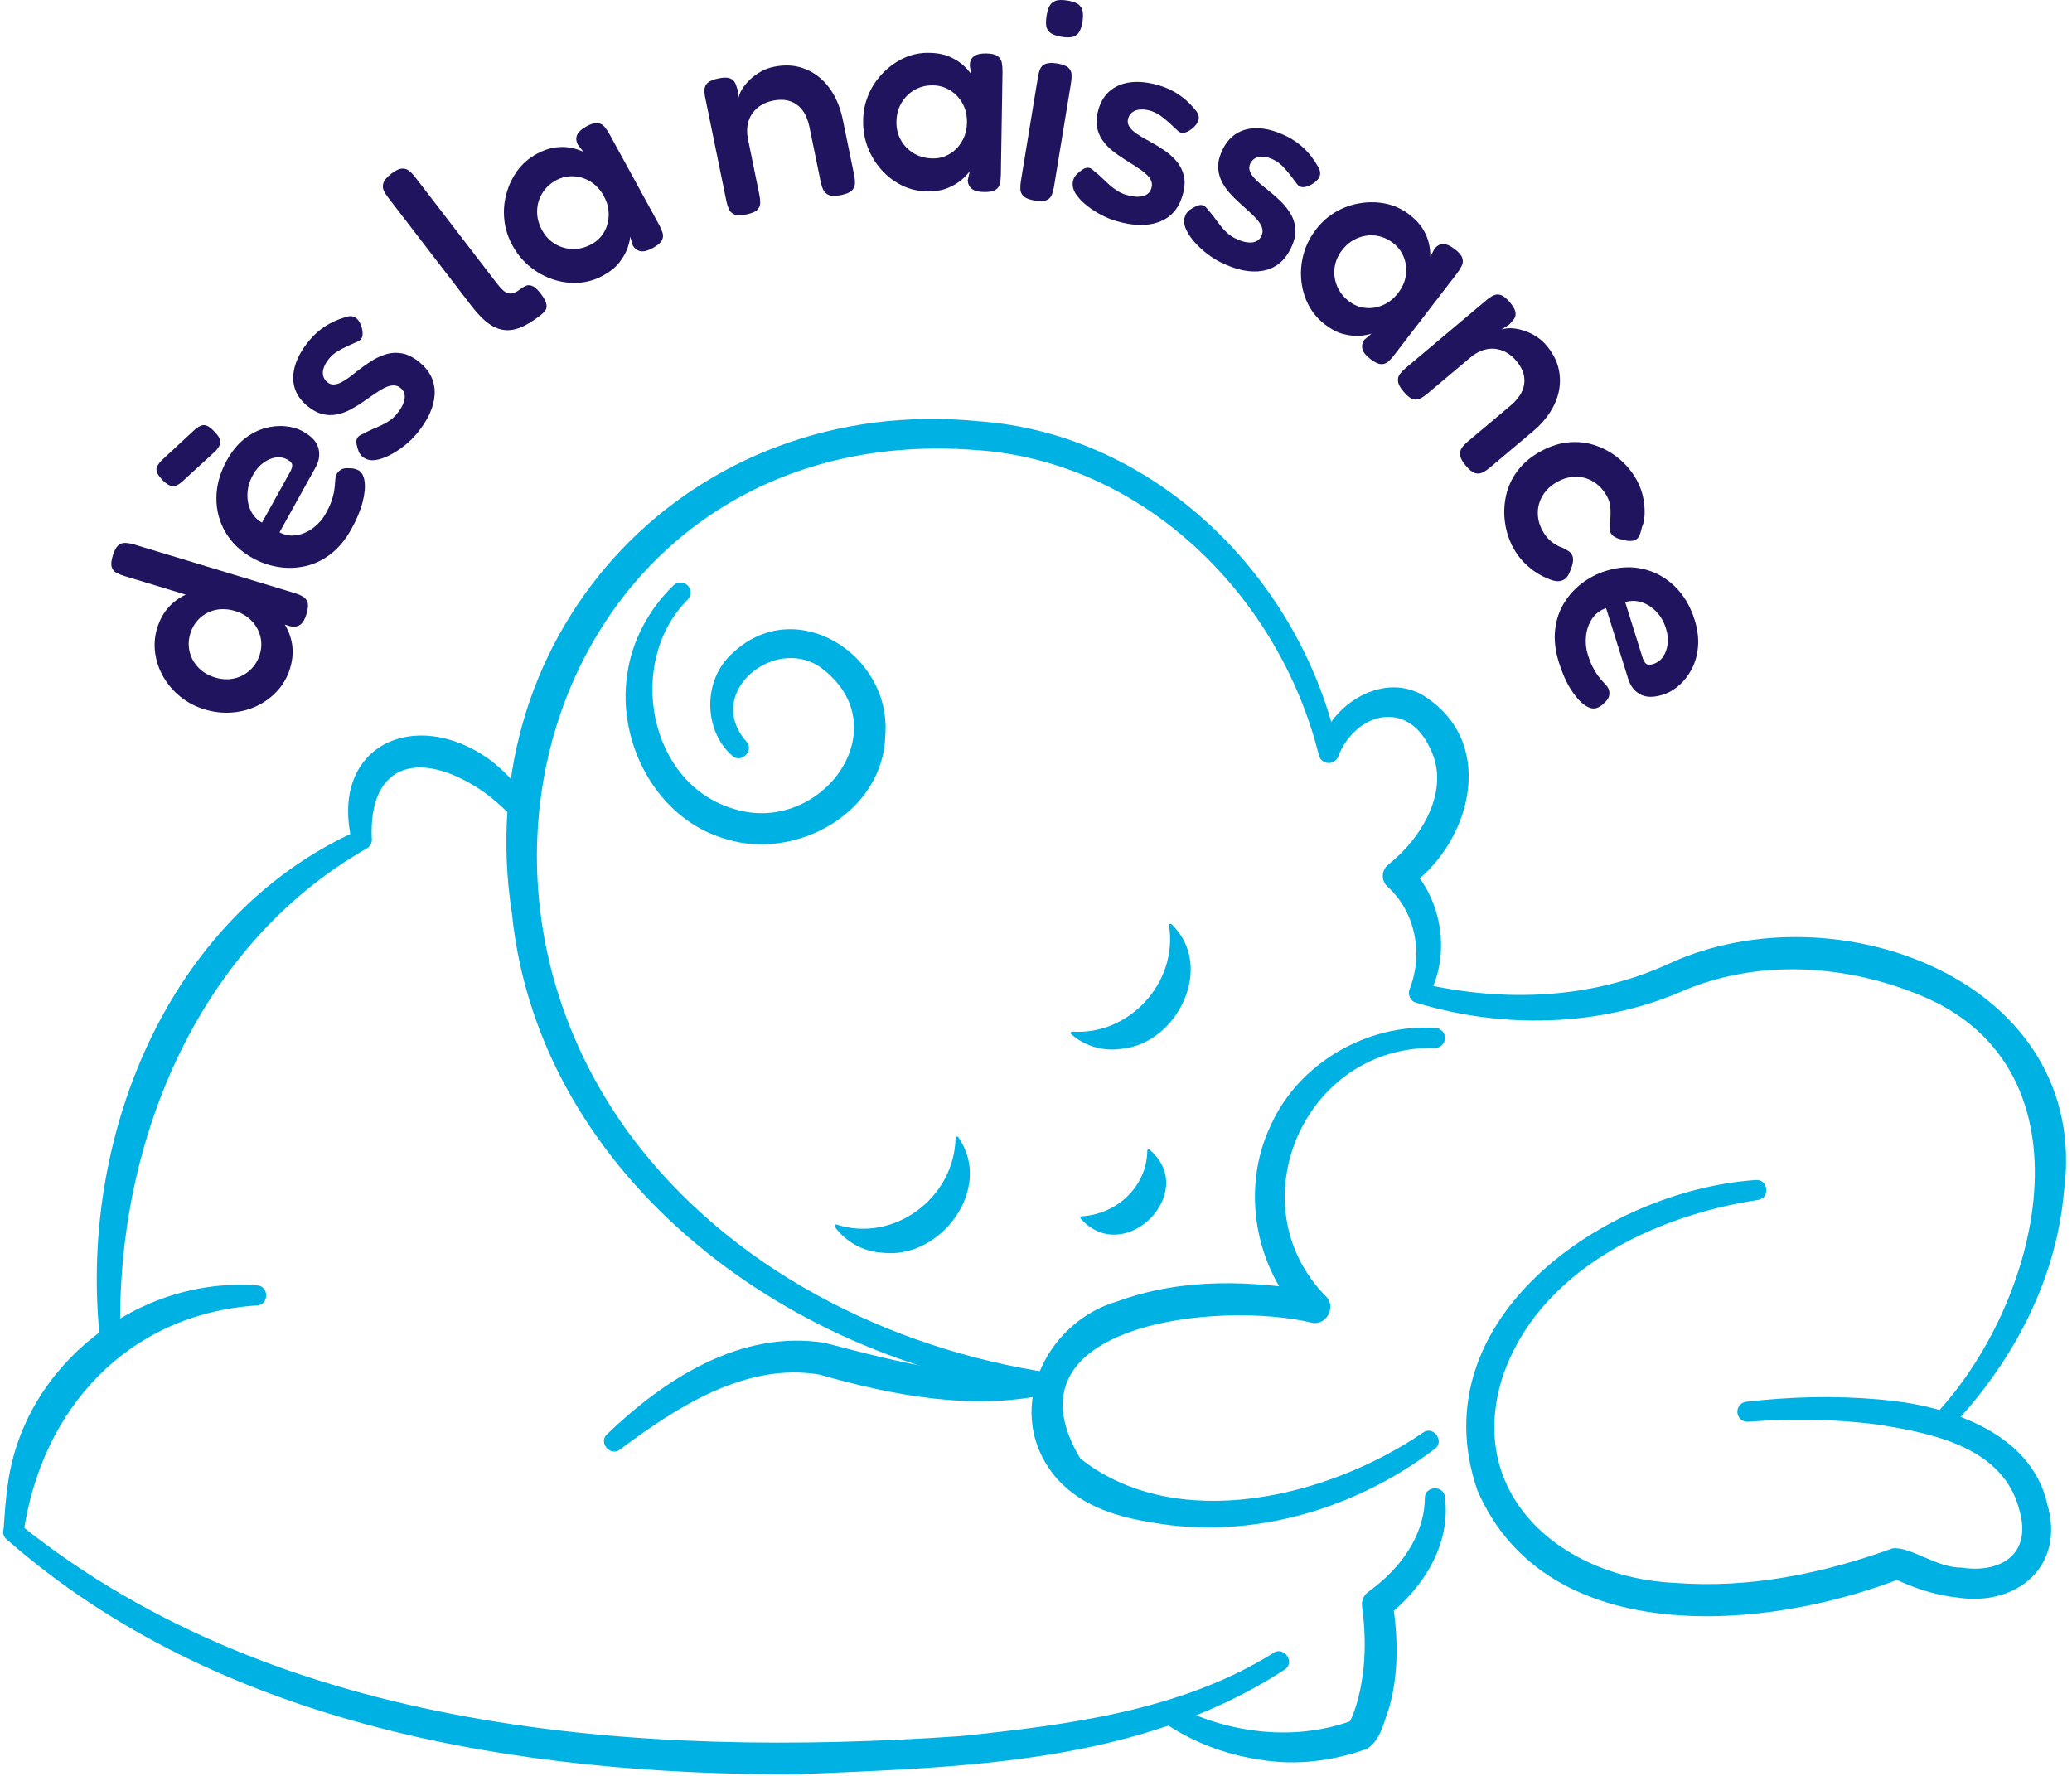 <svg width="245" height="210" viewBox="0 0 245 210" fill="none" xmlns="http://www.w3.org/2000/svg">
<g clip-path="url(#clip0_901_2103)">
<path d="M2.449 180.339C33.12 204.944 75.666 207.895 113.567 205.296C126.196 203.99 139.641 202.29 150.534 195.492C151.744 194.561 153.232 196.561 151.906 197.431C134.678 208.653 113.779 208.953 94.112 209.819C61.493 209.879 26.069 204.254 0.746 181.995C-0.383 180.908 1.339 179.14 2.449 180.339Z" fill="#00B2E3"/>
<path d="M30.317 154.376C15.095 155.405 4.909 166.58 2.781 181.279C2.666 181.979 1.985 182.474 1.285 182.277C0.731 182.127 0.377 181.607 0.415 181.056C0.546 179.162 0.658 177.243 0.949 175.34C2.935 161.355 16.336 150.94 30.389 152.002C31.883 152.071 31.815 154.391 30.317 154.376Z" fill="#00B2E3"/>
<path d="M138.721 201.57C145.224 205.035 153.329 206.007 160.251 203.315L159.378 203.999C160.42 202.222 160.975 199.551 161.217 197.38C161.473 194.959 161.4 192.466 161.055 189.989C160.957 189.284 161.267 188.616 161.806 188.225C162.621 187.638 163.577 186.856 164.364 186.05C166.732 183.664 168.451 180.546 168.478 177.137C168.466 175.712 170.691 175.578 170.845 176.996C171.602 182.642 168.242 187.883 163.893 191.223L164.667 189.444C165.305 193.532 165.416 197.886 164.257 201.948C163.677 203.44 163.299 205.791 161.63 206.799C157.607 208.261 153.195 208.799 149.01 208.089C144.807 207.464 140.907 205.984 137.391 203.539C136.858 203.158 136.734 202.418 137.115 201.885C137.486 201.362 138.192 201.245 138.721 201.57Z" fill="#00B2E3"/>
<path d="M41.602 99.457C38.931 88.195 48.984 83.568 57.732 89.701C59.92 91.316 61.727 93.353 62.922 95.679C63.225 96.267 62.993 96.989 62.405 97.292C61.919 97.542 61.342 97.427 60.985 97.048C59.383 95.337 57.67 93.821 55.758 92.727C48.951 88.758 43.611 90.732 43.957 99.141C44.074 100.577 41.857 100.862 41.602 99.457Z" fill="#00B2E3"/>
<path d="M11.885 158.899C9.095 135.128 19.516 108.466 42.229 98.246C43.575 97.542 44.688 99.635 43.33 100.352C22.971 112.011 13.487 135.905 14.247 158.645C14.422 160.149 12.033 160.429 11.885 158.899Z" fill="#00B2E3"/>
<path d="M71.779 169.596C78.544 163.107 87.551 157.204 97.533 158.794C106.793 161.233 114.79 163.254 124.235 162.375C125.646 162.339 125.832 164.535 124.428 164.724C115.395 166.968 105.387 164.974 96.904 162.549C88.276 161.074 80.09 166.318 73.334 171.391C72.206 172.311 70.706 170.594 71.779 169.596Z" fill="#00B2E3"/>
<path d="M169.639 171.341C160.334 178.437 148.004 182.128 136.276 180.046C132.409 179.422 128.094 178.299 124.998 174.874C118.379 167.263 123.443 156.349 132.184 153.867C139.944 151.05 148.088 151.426 155.765 152.755L154.093 155.868C148.38 149.956 146.698 140.583 150.231 133.136C153.539 125.69 161.708 121.015 169.736 121.558C170.391 121.59 170.896 122.147 170.864 122.802C170.833 123.441 170.287 123.938 169.652 123.931C154.242 123.571 146.063 142.423 156.784 153.301C158.065 154.527 156.808 156.802 155.112 156.415C144.419 153.804 118.121 156.403 127.735 172.465C139.079 181.438 157.032 177.091 168.267 169.402C169.496 168.519 170.881 170.472 169.639 171.341Z" fill="#00B2E3"/>
<path d="M124.09 164.727C94.215 161.619 63.765 139.676 60.533 108.028C55.318 74.325 81.822 46.471 115.716 49.812C136.786 51.314 153.985 68.585 158.262 88.768C158.413 89.405 158.018 90.046 157.38 90.197C156.752 90.345 156.118 89.95 155.954 89.329C151.259 70.444 135.208 54.535 115.387 53.219C69.755 49.703 49.003 99.622 74.577 134.294C86.245 149.962 105.02 159.52 124.404 162.372C125.908 162.529 125.606 164.961 124.09 164.727Z" fill="#00B2E3"/>
<path d="M166.691 116.936C168.353 112.668 167.294 107.758 164.07 104.851C163.37 104.221 163.314 103.143 163.945 102.444C164.012 102.371 164.152 102.246 164.225 102.187C168.187 99.015 171.576 93.301 169.084 88.466C166.464 82.745 160.367 84.164 158.238 89.413C157.73 90.769 155.606 90.06 155.978 88.684C156.893 83.442 163.871 78.947 168.861 82.617C177.164 88.399 173.626 100.158 166.411 104.988L166.567 102.325C170.604 106.339 171.591 112.996 168.847 117.932C168.184 119.227 166.133 118.282 166.691 116.936Z" fill="#00B2E3"/>
<path d="M228.557 167.579C241.31 154.267 248.143 126.534 227.262 117.778C218.301 114.024 207.785 113.316 198.663 117.317C188.958 121.464 177.528 121.652 167.464 118.582C166.037 118.189 166.602 115.918 168.074 116.287C177.903 118.556 188.209 118.157 197.363 113.946C217.014 104.866 247.46 115.964 244.031 141.091C243.044 151.904 237.589 161.698 230.292 169.201C229.245 170.282 227.542 168.702 228.557 167.579Z" fill="#00B2E3"/>
<path d="M207.87 141.895C195.376 143.787 181.811 150.375 177.645 162.901C173.234 176.927 184.881 186.67 198.169 187.184C206.776 187.849 215.543 186.091 223.757 183.102C225.801 182.802 228.977 185.394 231.889 185.368C236.596 186.092 240.249 183.775 238.801 178.653C236.97 171.224 228.722 169.487 221.839 168.431C216.868 167.797 211.725 167.735 206.708 168.124C206.054 168.174 205.483 167.685 205.432 167.031C205.383 166.393 205.85 165.833 206.48 165.76C211.702 165.158 216.906 165.022 222.169 165.483C229.749 166.076 240.111 169.094 242.08 177.868C244.238 185.298 238.383 189.977 231.495 188.92C228.655 188.616 226.002 187.692 223.542 186.467L225.04 186.548C209.071 192.859 182.91 195.224 174.691 176.235C167.734 156.026 189.75 140.778 207.563 139.54C209.076 139.356 209.376 141.686 207.87 141.895Z" fill="#00B2E3"/>
<path d="M98.902 144.799C105.697 147.005 112.865 141.64 112.985 134.566C113.007 134.333 113.31 134.367 113.371 134.566C117.492 140.599 111.182 148.978 104.33 148.136C102.094 148.009 100.021 146.875 98.712 145.074C98.611 144.944 98.745 144.749 98.902 144.799Z" fill="#00B2E3"/>
<path d="M126.796 121.989C133.571 122.461 139.302 116.132 138.231 109.442C138.211 109.207 138.513 109.194 138.611 109.375C143.662 114.318 139.226 123.394 132.646 124.018C130.515 124.36 128.308 123.738 126.674 122.297C126.549 122.194 126.635 121.977 126.796 121.989Z" fill="#00B2E3"/>
<path d="M127.887 143.833C132.06 143.579 135.6 140.343 135.661 136.057C135.663 135.93 135.83 135.862 135.92 135.951C141.827 140.892 133.089 149.811 127.89 144.219C127.758 144.119 127.647 143.874 127.887 143.833Z" fill="#00B2E3"/>
<path d="M81.325 70.893C73.92 78.323 76.691 92.816 86.902 95.691C97.149 98.776 106.564 85.939 97.018 78.914C91.568 75.119 83.229 81.913 88.224 87.649C89.269 88.693 87.671 90.356 86.586 89.366C83.2 86.433 83.058 80.503 86.513 77.336C93.933 70.128 105.424 77.328 104.684 86.935C104.462 96.108 94.13 101.775 85.908 99.241C77.653 96.942 72.92 87.821 74.17 79.727C74.728 75.693 76.789 71.975 79.645 69.213C80.117 68.757 80.869 68.77 81.325 69.241C81.769 69.701 81.762 70.434 81.325 70.893Z" fill="#00B2E3"/>
<path d="M36.243 72.609C36.062 73.206 35.828 73.617 35.54 73.844C35.248 74.07 34.869 74.148 34.404 74.078L14.764 68.133C14.402 68.022 14.076 67.899 13.797 67.755C13.513 67.611 13.319 67.385 13.217 67.072C13.114 66.763 13.151 66.311 13.332 65.714C13.513 65.118 13.727 64.715 13.978 64.496C14.229 64.282 14.517 64.184 14.838 64.2C15.159 64.217 15.5 64.278 15.862 64.385L34.865 70.137C35.227 70.248 35.544 70.384 35.819 70.548C36.095 70.713 36.28 70.947 36.375 71.256C36.465 71.564 36.424 72.017 36.243 72.609ZM34.289 79.064C34.001 80.019 33.52 80.875 32.853 81.627C32.183 82.376 31.393 82.981 30.475 83.434C29.558 83.89 28.558 84.162 27.472 84.252C26.39 84.343 25.291 84.219 24.185 83.886C23.119 83.561 22.173 83.067 21.342 82.397C20.511 81.726 19.84 80.949 19.33 80.06C18.816 79.175 18.491 78.233 18.351 77.238C18.211 76.242 18.285 75.267 18.577 74.309C18.89 73.264 19.375 72.4 20.026 71.713C20.671 71.025 21.441 70.507 22.325 70.162C23.21 69.812 24.168 69.631 25.205 69.618C26.246 69.61 27.307 69.767 28.393 70.096C29.484 70.404 30.459 70.849 31.319 71.433C32.174 72.021 32.878 72.704 33.433 73.486C33.985 74.272 34.347 75.127 34.519 76.065C34.688 76.999 34.614 77.999 34.289 79.064ZM30.718 77.39C30.936 76.666 30.961 75.958 30.784 75.267C30.611 74.572 30.27 73.959 29.755 73.42C29.245 72.881 28.595 72.494 27.809 72.256C26.999 72.009 26.234 71.968 25.514 72.12C24.794 72.272 24.168 72.597 23.634 73.087C23.103 73.576 22.724 74.193 22.498 74.938C22.28 75.662 22.255 76.374 22.428 77.077C22.597 77.781 22.938 78.402 23.453 78.937C23.963 79.476 24.621 79.867 25.431 80.114C26.221 80.352 26.974 80.389 27.698 80.225C28.422 80.06 29.052 79.727 29.587 79.225C30.122 78.727 30.5 78.114 30.718 77.39Z" fill="#21145F"/>
<path d="M25.489 53.335L21.523 56.972C21.079 57.363 20.688 57.535 20.359 57.49C20.026 57.445 19.639 57.198 19.203 56.754C18.734 56.264 18.499 55.861 18.499 55.54C18.499 55.223 18.701 54.857 19.108 54.446L23.045 50.792C23.489 50.406 23.876 50.233 24.209 50.274C24.539 50.319 24.93 50.583 25.378 51.06C25.843 51.545 26.077 51.94 26.073 52.245C26.069 52.549 25.876 52.911 25.489 53.335ZM41.55 62.555C40.851 63.818 40.024 64.813 39.078 65.533C38.132 66.253 37.132 66.73 36.075 66.957C35.017 67.187 33.96 67.216 32.898 67.043C31.833 66.874 30.825 66.525 29.87 65.994C28.472 65.216 27.406 64.204 26.674 62.958C25.937 61.711 25.575 60.349 25.588 58.864C25.596 57.379 26.012 55.902 26.83 54.421C27.414 53.372 28.093 52.541 28.867 51.924C29.64 51.311 30.442 50.887 31.273 50.648C32.104 50.41 32.919 50.328 33.717 50.402C34.515 50.476 35.219 50.681 35.819 51.015C36.852 51.587 37.461 52.253 37.654 53.006C37.844 53.763 37.737 54.508 37.325 55.248L33.051 62.95C33.721 63.299 34.412 63.406 35.12 63.279C35.828 63.151 36.482 62.851 37.087 62.386C37.687 61.917 38.169 61.361 38.522 60.72C38.794 60.234 39.004 59.79 39.148 59.391C39.296 58.988 39.399 58.626 39.465 58.305C39.526 57.984 39.572 57.692 39.592 57.42C39.613 57.153 39.633 56.914 39.646 56.709C39.658 56.499 39.699 56.309 39.765 56.145C39.876 55.902 40.049 55.705 40.283 55.552C40.522 55.404 40.822 55.343 41.188 55.367C41.447 55.359 41.674 55.38 41.867 55.421C42.06 55.466 42.233 55.528 42.39 55.614C42.776 55.832 43.019 56.268 43.11 56.931C43.2 57.593 43.122 58.408 42.875 59.379C42.628 60.349 42.188 61.407 41.55 62.555ZM30.977 61.802L34.297 55.82C34.482 55.487 34.565 55.211 34.552 54.985C34.536 54.763 34.355 54.553 34.005 54.359C33.557 54.108 33.08 54.026 32.582 54.1C32.08 54.178 31.59 54.392 31.117 54.742C30.644 55.087 30.241 55.565 29.907 56.169C29.508 56.885 29.29 57.622 29.262 58.367C29.229 59.111 29.36 59.79 29.657 60.399C29.957 61.008 30.397 61.477 30.977 61.802Z" fill="#21145F"/>
<path d="M49.256 51.311C48.898 51.739 48.47 52.162 47.964 52.582C47.458 52.998 46.923 53.364 46.36 53.676C45.796 53.989 45.253 54.211 44.727 54.339C44.2 54.466 43.739 54.454 43.348 54.302C43.134 54.211 42.949 54.092 42.793 53.948C42.637 53.804 42.509 53.611 42.406 53.368C42.307 53.125 42.225 52.849 42.163 52.537C42.106 52.228 42.135 51.977 42.25 51.784C42.365 51.591 42.591 51.434 42.929 51.307C43.212 51.138 43.533 50.978 43.891 50.825C44.249 50.673 44.611 50.513 44.982 50.344C45.356 50.175 45.706 49.978 46.043 49.752C46.376 49.521 46.664 49.262 46.907 48.97C47.429 48.336 47.742 47.748 47.833 47.201C47.923 46.658 47.771 46.222 47.38 45.893C47.158 45.707 46.919 45.605 46.664 45.58C46.409 45.559 46.133 45.596 45.846 45.703C45.553 45.81 45.261 45.954 44.961 46.139C44.661 46.329 44.344 46.538 44.002 46.777C43.661 47.012 43.319 47.25 42.978 47.485C42.488 47.834 41.982 48.143 41.464 48.419C40.946 48.698 40.407 48.896 39.847 49.007C39.288 49.126 38.716 49.11 38.127 48.966C37.535 48.826 36.934 48.497 36.317 47.987C35.548 47.345 35.046 46.612 34.82 45.79C34.593 44.967 34.626 44.082 34.919 43.14C35.211 42.194 35.77 41.227 36.593 40.236C36.877 39.894 37.177 39.586 37.49 39.31C37.807 39.034 38.132 38.788 38.477 38.565C38.819 38.347 39.177 38.15 39.547 37.981C39.921 37.812 40.296 37.673 40.682 37.557C41.275 37.327 41.74 37.335 42.069 37.582C42.402 37.829 42.641 38.228 42.785 38.783C42.888 39.187 42.904 39.52 42.842 39.787C42.781 40.051 42.612 40.244 42.34 40.363C41.974 40.524 41.583 40.701 41.168 40.89C40.752 41.079 40.345 41.289 39.946 41.523C39.551 41.758 39.201 42.054 38.905 42.412C38.621 42.758 38.416 43.107 38.292 43.465C38.164 43.823 38.14 44.152 38.214 44.444C38.292 44.736 38.448 44.983 38.687 45.181C38.926 45.382 39.181 45.477 39.448 45.469C39.716 45.461 39.991 45.386 40.279 45.247C40.567 45.111 40.88 44.922 41.213 44.675C41.542 44.432 41.888 44.169 42.237 43.881C42.739 43.49 43.274 43.107 43.838 42.737C44.406 42.371 44.998 42.091 45.623 41.898C46.245 41.704 46.891 41.672 47.557 41.791C48.224 41.91 48.915 42.268 49.635 42.865C50.881 43.901 51.469 45.164 51.395 46.645C51.317 48.131 50.605 49.686 49.256 51.311Z" fill="#21145F"/>
<path d="M63.919 37.274C63.269 37.776 62.656 38.179 62.088 38.475C61.516 38.775 60.969 38.956 60.442 39.022C59.92 39.088 59.401 39.034 58.883 38.853C58.369 38.676 57.855 38.364 57.34 37.915C56.826 37.467 56.287 36.874 55.715 36.134L45.932 23.409C45.689 23.092 45.5 22.796 45.372 22.516C45.241 22.237 45.233 21.936 45.348 21.607C45.459 21.282 45.763 20.928 46.257 20.55C46.751 20.171 47.162 19.966 47.491 19.937C47.82 19.908 48.112 19.994 48.363 20.192C48.614 20.393 48.857 20.644 49.087 20.941L58.788 33.559C59.048 33.896 59.282 34.155 59.496 34.34C59.71 34.529 59.924 34.645 60.142 34.69C60.356 34.731 60.578 34.711 60.804 34.62C61.031 34.529 61.278 34.386 61.541 34.18C61.771 34.003 61.997 33.871 62.224 33.781C62.45 33.69 62.701 33.711 62.977 33.834C63.256 33.958 63.577 34.258 63.943 34.731C64.322 35.225 64.544 35.632 64.606 35.949C64.668 36.266 64.622 36.525 64.466 36.726C64.314 36.932 64.133 37.113 63.919 37.274Z" fill="#21145F"/>
<path d="M77.191 29.325C76.607 29.646 76.125 29.774 75.743 29.704C75.36 29.63 75.06 29.416 74.838 29.058L74.513 27.976C74.496 28.317 74.397 28.757 74.212 29.305C74.027 29.848 73.71 30.415 73.258 31.004C72.809 31.592 72.155 32.123 71.295 32.592C70.378 33.094 69.411 33.377 68.391 33.439C67.374 33.501 66.367 33.365 65.375 33.036C64.384 32.703 63.474 32.201 62.648 31.522C61.821 30.847 61.133 30.012 60.59 29.017C60.068 28.058 59.747 27.062 59.636 26.021C59.521 24.977 59.599 23.952 59.87 22.94C60.142 21.932 60.574 21.019 61.166 20.2C61.759 19.381 62.512 18.719 63.429 18.217C64.211 17.789 64.939 17.534 65.614 17.444C66.284 17.353 66.906 17.361 67.473 17.473C68.037 17.579 68.543 17.74 68.991 17.954L68.378 17.184C68.127 16.765 68.074 16.37 68.222 15.995C68.374 15.621 68.753 15.267 69.358 14.938C69.884 14.65 70.316 14.523 70.649 14.556C70.983 14.584 71.262 14.732 71.48 14.992C71.698 15.255 71.904 15.559 72.097 15.913L77.944 26.598C78.125 26.927 78.26 27.247 78.351 27.552C78.441 27.856 78.409 28.157 78.248 28.445C78.092 28.733 77.738 29.029 77.191 29.325ZM69.946 28.877C70.592 28.527 71.09 28.037 71.448 27.412C71.801 26.787 71.978 26.1 71.974 25.355C71.974 24.606 71.781 23.882 71.394 23.179C70.987 22.438 70.468 21.875 69.839 21.484C69.205 21.093 68.526 20.883 67.798 20.85C67.07 20.817 66.383 20.978 65.741 21.327C65.017 21.722 64.47 22.249 64.087 22.899C63.709 23.549 63.516 24.253 63.511 25.001C63.503 25.754 63.697 26.491 64.091 27.215C64.478 27.918 64.988 28.461 65.63 28.844C66.272 29.23 66.971 29.428 67.728 29.444C68.485 29.465 69.226 29.272 69.946 28.877Z" fill="#21145F"/>
<path d="M88.225 25.363C87.616 25.491 87.155 25.487 86.842 25.359C86.534 25.227 86.316 25.022 86.188 24.742C86.065 24.462 85.962 24.137 85.888 23.763L83.387 11.54C83.312 11.19 83.288 10.865 83.304 10.565C83.325 10.269 83.452 10.009 83.691 9.787C83.93 9.569 84.358 9.397 84.966 9.273C85.489 9.166 85.896 9.15 86.184 9.228C86.472 9.306 86.682 9.438 86.809 9.627C86.941 9.816 87.028 10.005 87.077 10.186C87.126 10.372 87.172 10.511 87.217 10.618L87.299 11.692C87.361 11.314 87.509 10.931 87.748 10.544C87.986 10.153 88.295 9.779 88.673 9.417C89.056 9.055 89.484 8.742 89.961 8.471C90.442 8.203 90.952 8.014 91.5 7.903C92.524 7.693 93.474 7.689 94.359 7.895C95.239 8.101 96.037 8.483 96.753 9.043C97.469 9.598 98.078 10.314 98.576 11.19C99.07 12.062 99.436 13.066 99.666 14.202L100.999 20.706C101.073 21.076 101.102 21.418 101.09 21.726C101.073 22.039 100.95 22.306 100.723 22.533C100.497 22.763 100.069 22.94 99.44 23.072C98.806 23.199 98.333 23.199 98.025 23.072C97.712 22.94 97.49 22.734 97.354 22.459C97.218 22.179 97.111 21.854 97.037 21.484L95.712 15.012C95.552 14.226 95.28 13.576 94.906 13.062C94.528 12.552 94.042 12.19 93.458 11.98C92.87 11.77 92.183 11.746 91.397 11.906C90.656 12.058 90.035 12.35 89.533 12.782C89.031 13.214 88.686 13.745 88.496 14.375C88.307 15.004 88.295 15.712 88.455 16.497L89.784 23.002C89.862 23.372 89.895 23.709 89.891 24.018C89.887 24.326 89.763 24.594 89.529 24.824C89.29 25.055 88.858 25.236 88.225 25.363Z" fill="#21145F"/>
<path d="M116.34 22.706C115.674 22.697 115.193 22.566 114.896 22.315C114.6 22.068 114.444 21.73 114.427 21.307L114.678 20.212C114.497 20.496 114.189 20.829 113.761 21.212C113.333 21.595 112.778 21.932 112.095 22.22C111.408 22.512 110.581 22.648 109.602 22.631C108.552 22.615 107.573 22.381 106.66 21.932C105.742 21.484 104.932 20.871 104.237 20.093C103.533 19.311 102.994 18.423 102.608 17.427C102.225 16.432 102.04 15.366 102.06 14.231C102.077 13.144 102.295 12.116 102.71 11.157C103.126 10.195 103.702 9.343 104.438 8.598C105.171 7.854 106.002 7.27 106.919 6.85C107.837 6.434 108.82 6.233 109.865 6.249C110.753 6.262 111.515 6.397 112.144 6.652C112.773 6.907 113.308 7.224 113.749 7.595C114.189 7.969 114.547 8.36 114.831 8.767L114.678 7.796C114.666 7.307 114.814 6.936 115.131 6.685C115.448 6.434 115.95 6.315 116.641 6.323C117.241 6.336 117.677 6.438 117.953 6.632C118.229 6.825 118.397 7.088 118.459 7.422C118.517 7.759 118.546 8.125 118.541 8.524L118.344 20.702C118.336 21.081 118.299 21.426 118.225 21.735C118.155 22.047 117.978 22.29 117.698 22.463C117.414 22.636 116.962 22.718 116.34 22.706ZM110.264 18.735C110.996 18.748 111.675 18.571 112.292 18.201C112.909 17.834 113.403 17.324 113.769 16.674C114.135 16.024 114.324 15.3 114.337 14.498C114.353 13.655 114.18 12.906 113.823 12.252C113.469 11.602 112.979 11.083 112.362 10.697C111.745 10.306 111.07 10.108 110.338 10.096C109.515 10.079 108.779 10.265 108.125 10.643C107.475 11.022 106.96 11.536 106.582 12.186C106.203 12.836 106.01 13.572 105.998 14.395C105.981 15.197 106.158 15.921 106.528 16.576C106.894 17.226 107.405 17.744 108.055 18.135C108.705 18.521 109.441 18.723 110.264 18.735Z" fill="#21145F"/>
<path d="M122.33 23.709C121.717 23.611 121.285 23.442 121.043 23.212C120.8 22.981 120.668 22.71 120.652 22.401C120.635 22.097 120.656 21.755 120.718 21.381L122.721 9.166C122.783 8.792 122.869 8.463 122.985 8.179C123.1 7.891 123.314 7.685 123.626 7.558C123.943 7.426 124.408 7.414 125.021 7.512C125.634 7.615 126.066 7.776 126.313 7.998C126.556 8.216 126.687 8.487 126.704 8.804C126.72 9.121 126.696 9.479 126.63 9.874L124.63 22.06C124.569 22.43 124.482 22.759 124.367 23.047C124.252 23.331 124.042 23.541 123.742 23.672C123.437 23.8 122.968 23.812 122.33 23.709ZM125.507 4.349C124.848 4.237 124.388 4.061 124.124 3.818C123.861 3.571 123.717 3.275 123.692 2.933C123.672 2.592 123.692 2.222 123.758 1.827C123.82 1.432 123.923 1.082 124.063 0.777C124.202 0.477 124.437 0.255 124.766 0.115C125.091 -0.021 125.585 -0.037 126.243 0.07C126.901 0.181 127.358 0.358 127.609 0.601C127.864 0.843 128.008 1.14 128.041 1.481C128.074 1.827 128.057 2.197 127.996 2.592C127.93 2.987 127.827 3.336 127.687 3.641C127.547 3.945 127.317 4.168 127.004 4.303C126.687 4.443 126.189 4.46 125.507 4.349Z" fill="#21145F"/>
<path d="M131.888 26.108C131.353 25.948 130.797 25.713 130.213 25.413C129.629 25.108 129.086 24.759 128.58 24.363C128.07 23.965 127.654 23.549 127.333 23.117C127.008 22.685 126.844 22.253 126.831 21.833C126.831 21.603 126.864 21.385 126.938 21.188C127.008 20.986 127.136 20.793 127.321 20.603C127.506 20.414 127.728 20.233 127.991 20.056C128.255 19.879 128.498 19.809 128.72 19.838C128.942 19.871 129.176 20.019 129.423 20.278C129.691 20.476 129.962 20.706 130.242 20.978C130.522 21.249 130.81 21.521 131.11 21.796C131.41 22.072 131.731 22.319 132.073 22.537C132.41 22.759 132.764 22.919 133.126 23.031C133.912 23.265 134.578 23.323 135.117 23.191C135.652 23.064 135.997 22.755 136.141 22.265C136.228 21.99 136.228 21.726 136.154 21.484C136.076 21.241 135.932 21.006 135.718 20.78C135.508 20.554 135.261 20.34 134.973 20.134C134.685 19.933 134.364 19.723 134.015 19.501C133.661 19.279 133.311 19.056 132.961 18.834C132.451 18.517 131.966 18.176 131.509 17.806C131.052 17.435 130.662 17.016 130.337 16.547C130.011 16.078 129.802 15.543 129.703 14.942C129.604 14.346 129.67 13.663 129.9 12.893C130.193 11.935 130.67 11.194 131.34 10.664C132.011 10.133 132.838 9.816 133.821 9.717C134.8 9.619 135.911 9.754 137.145 10.129C137.573 10.256 137.972 10.409 138.347 10.594C138.725 10.775 139.079 10.98 139.416 11.211C139.754 11.441 140.075 11.692 140.375 11.968C140.675 12.243 140.951 12.54 141.206 12.848C141.65 13.305 141.823 13.737 141.724 14.136C141.63 14.535 141.354 14.914 140.897 15.263C140.568 15.51 140.268 15.658 140 15.707C139.729 15.753 139.486 15.675 139.268 15.469C138.98 15.197 138.668 14.905 138.33 14.593C137.993 14.284 137.639 13.992 137.269 13.716C136.898 13.445 136.491 13.239 136.043 13.103C135.615 12.976 135.212 12.926 134.833 12.951C134.455 12.976 134.146 13.079 133.903 13.264C133.661 13.445 133.496 13.688 133.406 13.984C133.319 14.284 133.327 14.556 133.443 14.798C133.554 15.041 133.731 15.267 133.969 15.477C134.208 15.691 134.504 15.901 134.858 16.111C135.212 16.325 135.59 16.534 135.989 16.748C136.549 17.057 137.108 17.398 137.668 17.777C138.227 18.155 138.717 18.591 139.137 19.089C139.556 19.587 139.84 20.167 139.992 20.825C140.14 21.488 140.083 22.265 139.811 23.158C139.342 24.713 138.412 25.746 137.018 26.256C135.619 26.766 133.912 26.717 131.888 26.108Z" fill="#21145F"/>
<path d="M144.283 30.991C143.785 30.744 143.275 30.419 142.753 30.024C142.23 29.625 141.753 29.185 141.321 28.708C140.889 28.231 140.552 27.749 140.309 27.268C140.062 26.787 139.972 26.334 140.033 25.919C140.07 25.688 140.144 25.483 140.247 25.297C140.354 25.112 140.511 24.944 140.725 24.791C140.938 24.635 141.194 24.495 141.482 24.368C141.77 24.236 142.02 24.207 142.234 24.277C142.448 24.347 142.654 24.532 142.852 24.828C143.082 25.067 143.308 25.343 143.539 25.66C143.769 25.972 144.008 26.289 144.254 26.614C144.501 26.939 144.777 27.235 145.073 27.511C145.373 27.782 145.69 28.005 146.032 28.173C146.764 28.544 147.41 28.708 147.961 28.675C148.513 28.642 148.903 28.395 149.134 27.939C149.265 27.68 149.311 27.42 149.278 27.169C149.241 26.914 149.138 26.659 148.969 26.4C148.8 26.141 148.595 25.886 148.344 25.639C148.097 25.388 147.817 25.125 147.509 24.845C147.2 24.569 146.892 24.29 146.583 24.01C146.135 23.611 145.719 23.191 145.332 22.751C144.941 22.306 144.629 21.825 144.39 21.307C144.152 20.793 144.036 20.229 144.04 19.62C144.049 19.015 144.23 18.353 144.588 17.637C145.036 16.74 145.637 16.09 146.39 15.683C147.138 15.275 148.006 15.107 148.994 15.177C149.977 15.247 151.047 15.572 152.199 16.148C152.598 16.349 152.964 16.572 153.305 16.814C153.643 17.057 153.96 17.32 154.252 17.604C154.544 17.888 154.815 18.192 155.062 18.517C155.313 18.838 155.535 19.176 155.737 19.525C156.091 20.052 156.189 20.505 156.025 20.883C155.86 21.262 155.523 21.582 155.017 21.85C154.651 22.039 154.33 22.134 154.054 22.134C153.783 22.134 153.556 22.014 153.375 21.776C153.137 21.459 152.878 21.117 152.602 20.751C152.322 20.389 152.022 20.04 151.705 19.706C151.388 19.373 151.018 19.102 150.602 18.896C150.203 18.694 149.817 18.575 149.438 18.534C149.06 18.497 148.735 18.546 148.467 18.682C148.2 18.822 147.994 19.032 147.854 19.311C147.714 19.591 147.681 19.859 147.751 20.118C147.821 20.373 147.953 20.628 148.155 20.879C148.352 21.126 148.607 21.385 148.92 21.652C149.232 21.924 149.57 22.195 149.928 22.475C150.426 22.874 150.919 23.306 151.405 23.775C151.89 24.244 152.297 24.759 152.627 25.318C152.956 25.882 153.137 26.503 153.17 27.178C153.207 27.856 153.013 28.609 152.594 29.444C151.87 30.897 150.771 31.757 149.311 32.02C147.85 32.279 146.172 31.938 144.283 30.991Z" fill="#21145F"/>
<path d="M162.019 42.441C161.492 42.033 161.184 41.643 161.093 41.264C161.003 40.89 161.081 40.524 161.32 40.178L162.175 39.446C161.859 39.565 161.414 39.651 160.842 39.705C160.271 39.754 159.621 39.693 158.901 39.516C158.181 39.343 157.432 38.956 156.654 38.36C155.827 37.722 155.177 36.949 154.712 36.043C154.243 35.134 153.964 34.159 153.865 33.118C153.77 32.078 153.865 31.041 154.149 30.012C154.437 28.984 154.926 28.017 155.618 27.12C156.28 26.256 157.066 25.561 157.975 25.038C158.884 24.516 159.851 24.174 160.888 24.018C161.92 23.858 162.932 23.882 163.92 24.096C164.907 24.31 165.816 24.734 166.643 25.372C167.351 25.915 167.878 26.474 168.231 27.054C168.585 27.634 168.828 28.206 168.955 28.77C169.083 29.329 169.141 29.86 169.128 30.354L169.585 29.486C169.865 29.082 170.206 28.877 170.609 28.86C171.012 28.848 171.49 29.054 172.033 29.473C172.51 29.839 172.802 30.181 172.905 30.502C173.012 30.823 172.987 31.135 172.839 31.44C172.687 31.744 172.489 32.057 172.247 32.374L164.821 42.029C164.59 42.33 164.356 42.581 164.113 42.786C163.87 42.992 163.582 43.083 163.253 43.054C162.924 43.025 162.513 42.819 162.019 42.441ZM159.514 35.628C160.094 36.076 160.744 36.34 161.46 36.41C162.175 36.484 162.875 36.368 163.554 36.064C164.237 35.764 164.821 35.295 165.31 34.657C165.825 33.986 166.133 33.287 166.236 32.551C166.339 31.814 166.261 31.107 165.997 30.428C165.734 29.749 165.31 29.185 164.73 28.737C164.076 28.235 163.377 27.943 162.628 27.856C161.879 27.774 161.159 27.881 160.468 28.177C159.777 28.474 159.18 28.947 158.678 29.601C158.189 30.234 157.897 30.921 157.806 31.666C157.712 32.407 157.81 33.127 158.098 33.826C158.39 34.525 158.859 35.126 159.514 35.628Z" fill="#21145F"/>
<path d="M165.956 46.304C165.557 45.831 165.339 45.424 165.306 45.09C165.269 44.753 165.347 44.465 165.532 44.222C165.722 43.975 165.96 43.733 166.248 43.49L175.801 35.459C176.073 35.229 176.348 35.052 176.62 34.924C176.891 34.801 177.179 34.789 177.484 34.896C177.792 34.998 178.146 35.291 178.545 35.768C178.891 36.175 179.097 36.525 179.167 36.817C179.237 37.105 179.22 37.356 179.113 37.557C179.01 37.763 178.887 37.928 178.751 38.059C178.611 38.191 178.508 38.298 178.438 38.389L177.533 38.973C177.891 38.845 178.298 38.796 178.755 38.816C179.212 38.841 179.689 38.936 180.187 39.096C180.689 39.257 181.17 39.483 181.635 39.779C182.096 40.071 182.507 40.429 182.865 40.857C183.54 41.655 183.997 42.494 184.235 43.367C184.474 44.239 184.519 45.123 184.371 46.02C184.223 46.913 183.881 47.789 183.351 48.641C182.82 49.496 182.112 50.295 181.224 51.039L176.143 55.314C175.851 55.557 175.567 55.746 175.287 55.877C175.007 56.013 174.715 56.034 174.407 55.943C174.098 55.853 173.736 55.561 173.32 55.067C172.905 54.573 172.683 54.158 172.646 53.825C172.613 53.491 172.687 53.195 172.864 52.944C173.045 52.693 173.279 52.442 173.571 52.2L178.628 47.95C179.241 47.435 179.681 46.888 179.952 46.312C180.224 45.736 180.31 45.14 180.216 44.523C180.117 43.906 179.812 43.292 179.298 42.679C178.813 42.099 178.257 41.692 177.64 41.458C177.019 41.223 176.39 41.17 175.748 41.305C175.102 41.437 174.472 41.762 173.859 42.276L168.778 46.551C168.486 46.794 168.207 46.987 167.935 47.127C167.659 47.271 167.367 47.291 167.051 47.193C166.738 47.094 166.372 46.798 165.956 46.304Z" fill="#21145F"/>
<path d="M178.932 64.78C178.434 63.863 178.109 62.867 177.957 61.798C177.805 60.728 177.846 59.662 178.08 58.601C178.311 57.535 178.772 56.552 179.459 55.647C180.146 54.742 181.063 53.977 182.215 53.351C183.371 52.726 184.507 52.372 185.63 52.294C186.753 52.216 187.819 52.364 188.835 52.738C189.847 53.113 190.756 53.648 191.566 54.347C192.377 55.046 193.031 55.857 193.533 56.774C193.916 57.478 194.171 58.185 194.306 58.897C194.438 59.609 194.492 60.267 194.463 60.864C194.434 61.46 194.335 61.933 194.167 62.279C194.08 62.678 193.977 63.024 193.858 63.32C193.739 63.612 193.508 63.813 193.163 63.925C192.936 63.974 192.706 63.982 192.476 63.953C192.249 63.929 191.998 63.875 191.727 63.793C190.925 63.624 190.464 63.266 190.345 62.719C190.345 62.394 190.357 62.057 190.386 61.711C190.415 61.366 190.431 61.028 190.439 60.695C190.447 60.362 190.423 60.025 190.369 59.687C190.312 59.354 190.192 59.017 190.015 58.687C189.621 57.963 189.106 57.4 188.473 57.001C187.835 56.597 187.144 56.388 186.403 56.375C185.663 56.359 184.918 56.556 184.178 56.959C183.433 57.363 182.861 57.881 182.458 58.519C182.059 59.152 181.849 59.843 181.837 60.584C181.82 61.325 182.005 62.049 182.388 62.752C182.59 63.122 182.82 63.443 183.075 63.707C183.334 63.974 183.606 64.192 183.89 64.365C184.173 64.542 184.437 64.665 184.679 64.735C184.935 64.875 185.165 65.002 185.379 65.114C185.593 65.229 185.757 65.389 185.873 65.607C185.992 65.821 186.029 66.093 185.992 66.414C185.951 66.739 185.831 67.134 185.63 67.599C185.474 68.014 185.268 68.31 185.009 68.487C184.749 68.664 184.453 68.746 184.116 68.726C183.774 68.709 183.396 68.598 182.984 68.392C182.639 68.273 182.219 68.059 181.721 67.747C181.224 67.438 180.722 67.031 180.224 66.529C179.722 66.027 179.294 65.447 178.932 64.78Z" fill="#21145F"/>
<path d="M184.33 78.336C183.898 76.958 183.75 75.674 183.881 74.494C184.013 73.309 184.359 72.256 184.922 71.334C185.482 70.412 186.193 69.627 187.049 68.973C187.905 68.323 188.855 67.833 189.896 67.508C191.422 67.031 192.891 66.953 194.298 67.282C195.709 67.611 196.944 68.29 198.013 69.322C199.083 70.351 199.869 71.671 200.375 73.284C200.733 74.432 200.864 75.498 200.778 76.481C200.687 77.464 200.445 78.34 200.042 79.106C199.642 79.871 199.141 80.517 198.536 81.047C197.931 81.574 197.297 81.94 196.639 82.146C195.516 82.496 194.615 82.483 193.936 82.101C193.253 81.718 192.788 81.121 192.537 80.315L189.909 71.91C189.193 72.157 188.637 72.581 188.242 73.181C187.847 73.782 187.613 74.461 187.535 75.222C187.457 75.979 187.526 76.707 187.749 77.411C187.913 77.941 188.09 78.398 188.279 78.781C188.469 79.163 188.658 79.488 188.847 79.756C189.036 80.023 189.221 80.257 189.398 80.459C189.579 80.661 189.74 80.838 189.88 80.99C190.024 81.142 190.131 81.302 190.205 81.467C190.303 81.714 190.328 81.973 190.275 82.249C190.221 82.52 190.057 82.784 189.785 83.03C189.612 83.224 189.444 83.376 189.279 83.487C189.114 83.594 188.95 83.676 188.781 83.73C188.353 83.862 187.872 83.734 187.329 83.343C186.79 82.952 186.251 82.335 185.72 81.488C185.186 80.64 184.725 79.591 184.33 78.336ZM192.167 71.202L194.212 77.731C194.323 78.089 194.467 78.344 194.64 78.489C194.813 78.632 195.092 78.645 195.475 78.525C195.96 78.373 196.351 78.085 196.639 77.67C196.927 77.254 197.108 76.752 197.186 76.172C197.26 75.588 197.195 74.967 196.989 74.309C196.742 73.523 196.359 72.86 195.841 72.326C195.323 71.787 194.743 71.416 194.097 71.211C193.447 71.005 192.805 71.001 192.167 71.202Z" fill="#21145F"/>
</g>
<defs>
<clipPath id="clip0_901_2103">
<rect width="243.92" height="209.819" fill="white" transform="translate(0.377)"/>
</clipPath>
</defs>
</svg>
